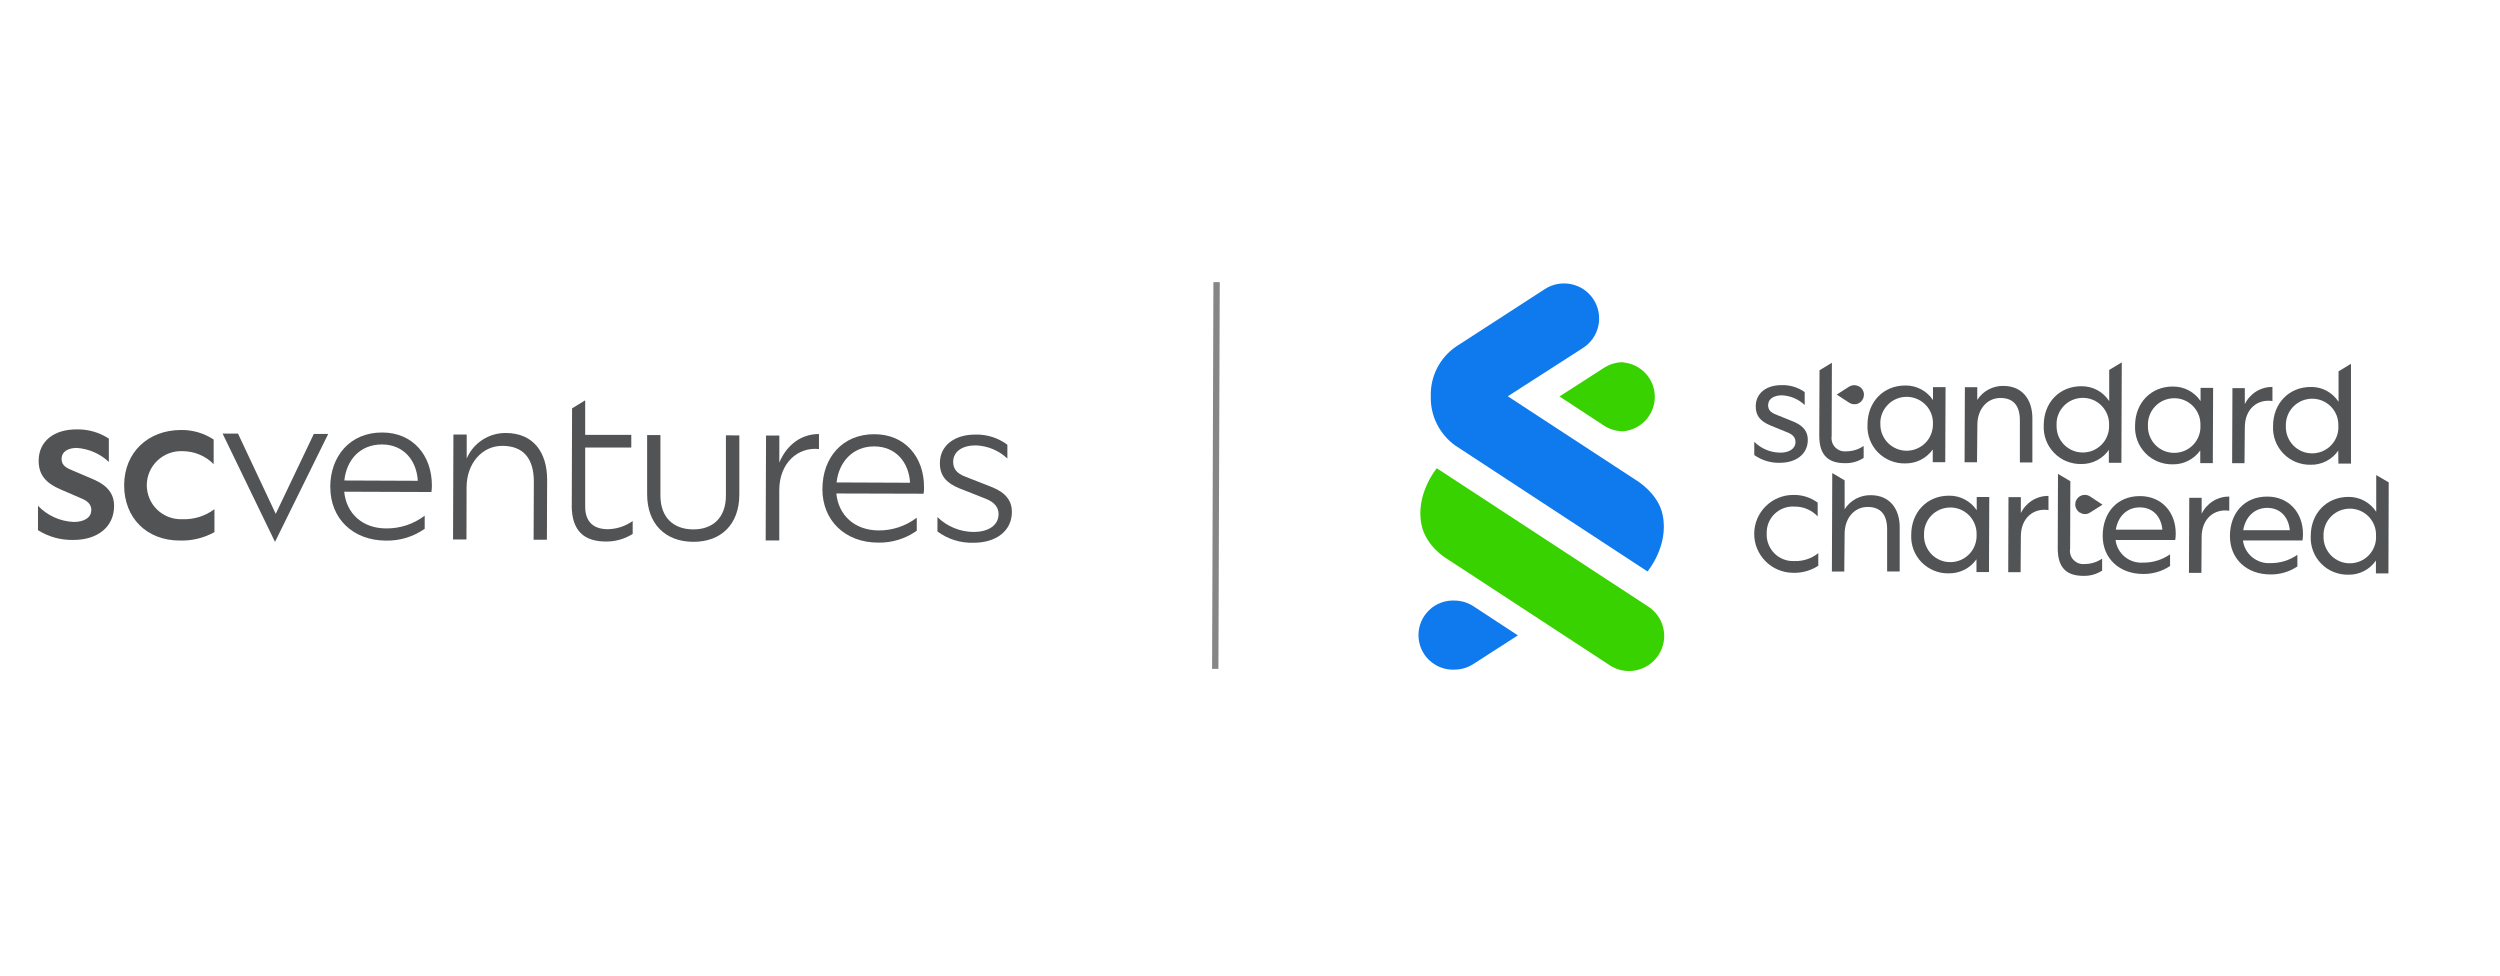 <?xml version="1.0" encoding="UTF-8"?><svg xmlns="http://www.w3.org/2000/svg" viewBox="0 0 410 160"><defs><style>.d{fill:#0f7aed;}.e{fill:#38d200;}.f,.g{fill:#525355;}.g{isolation:isolate;opacity:.7;}</style></defs><g id="a"><g id="b"><path class="f" d="M14.98,83.68c0-.75-.35-1.37-1.47-1.87l-3.7-1.6c-2.18-.96-3.48-2.26-3.47-4.65,0-3.16,2.48-5.15,6.22-5.14,1.88-.04,3.72,.48,5.29,1.51v3.83c-1.42-1.35-3.28-2.16-5.24-2.3-1.51,0-2.5,.66-2.51,1.75,0,.87,.39,1.37,1.62,1.87l3.7,1.58c2.27,.99,3.3,2.4,3.29,4.33,0,3.37-2.66,5.57-6.68,5.56-2.05,.05-4.07-.51-5.8-1.6v-4c1.54,1.61,3.64,2.56,5.87,2.65,1.76,0,2.86-.75,2.86-1.88"/><path class="f" d="M35.17,83.5v3.77c-1.73,.96-3.69,1.44-5.68,1.38-5.43,0-9.14-3.71-9.13-9.09,.02-5.38,3.94-9.04,9.33-9.04,1.9-.03,3.76,.52,5.35,1.56v4.04c-.67-.68-1.47-1.22-2.35-1.58-.88-.37-1.83-.55-2.78-.55-.75-.03-1.5,.09-2.21,.36-.7,.27-1.35,.67-1.89,1.19-.54,.52-.98,1.14-1.28,1.83-.3,.69-.45,1.43-.46,2.18,0,.75,.15,1.49,.44,2.19,.29,.69,.72,1.32,1.26,1.84,.54,.52,1.18,.93,1.88,1.2,.7,.27,1.45,.4,2.21,.37,1.9,.08,3.77-.5,5.29-1.63"/><path class="f" d="M36.5,71.11h2.53l6.19,13.16,6.25-13.11h2.36l-8.73,17.71-8.6-17.77Z"/><path class="f" d="M54.16,79.89c0-5.09,3.27-8.98,8.52-8.96,5,0,8.16,3.72,8.15,8.71,0,.35-.03,.7-.08,1.05l-14.3-.05c.34,3.55,2.98,6.02,6.88,6.02,2.28,.03,4.5-.71,6.32-2.09v2.15c-1.84,1.3-4.06,1.98-6.32,1.94-5.43,0-9.18-3.61-9.16-8.81v.04Zm14.36-1.04c-.2-3.37-2.33-5.94-5.86-5.96-3.64,0-5.83,2.55-6.19,5.91l12.05,.05Z"/><path class="f" d="M74.3,88.46l.06-17.2h2.18v3.93c.54-1.25,1.43-2.31,2.56-3.05,1.14-.74,2.47-1.14,3.83-1.13,4.58,0,6.8,3.22,6.8,7.67l-.04,9.84h-2.18l.04-9.52c0-3.89-1.78-5.87-5.16-5.88s-5.86,2.93-5.87,6.78l-.02,8.57h-2.21Z"/><path class="f" d="M121.25,71.41v9.69c0,4.88-2.98,7.78-7.56,7.76-4.57-.02-7.56-2.94-7.56-7.82v-9.69h2.18v9.9c0,3.65,2.16,5.55,5.36,5.57,3.2,.02,5.37-1.88,5.38-5.53v-9.9l2.18,.02Z"/><path class="f" d="M125.57,88.64l.06-17.21h2.18v4.43c1.21-2.91,3.6-4.69,6.5-4.68v2.46c-3.45-.36-6.49,2.26-6.51,6.72v8.28h-2.24Z"/><path class="f" d="M134.88,80.17c0-5.09,3.27-8.98,8.52-8.96,5,0,8.16,3.72,8.14,8.71,0,.35,0,.7-.07,1.05l-14.31-.04c.34,3.55,2.97,6.02,6.88,6.06,2.28,.03,4.5-.71,6.31-2.09v2.14c-1.84,1.31-4.05,1.99-6.31,1.95-5.43,0-9.18-3.61-9.17-8.81h0Zm14.37-1c-.2-3.37-2.34-5.94-5.86-5.96-3.52-.02-5.83,2.55-6.19,5.91l12.05,.05Z"/><path class="f" d="M163.77,84.34c0-1.08-.6-1.94-2.07-2.53l-4.4-1.74c-2.08-.85-3.17-2.05-3.16-4.12,0-2.91,2.45-4.7,5.83-4.68,1.89-.05,3.74,.54,5.24,1.67v2.26c-1.41-1.33-3.26-2.1-5.21-2.16-2.12,0-3.67,.97-3.68,2.69,0,1.16,.56,1.9,2.04,2.46l4.43,1.74c2.18,.89,3.17,2.26,3.16,4.01,0,3.19-2.66,5.08-6.29,5.07-2.12,.07-4.21-.58-5.92-1.85v-2.36c1.59,1.55,3.72,2.43,5.95,2.44,2.27,0,4.06-1,4.07-2.9Z"/><path class="f" d="M93.77,82.87l.05-15.9,2.15-1.32v5.67h7.56v2.07h-7.56v9.69c0,2.64,1.51,3.7,3.69,3.71,1.47-.02,2.9-.49,4.1-1.34v2.11c-1.3,.83-2.83,1.27-4.38,1.25-3.48,0-5.63-1.64-5.62-5.96"/><path class="e" d="M263.83,108.99l-26.61-17.4s-3.33-1.93-4.09-5.5c-1.06-5.02,2.5-9.3,2.5-9.3l34.53,22.59c.66,.4,1.23,.93,1.69,1.56,.45,.63,.77,1.34,.94,2.09,.17,.75,.19,1.53,.05,2.29-.14,.76-.43,1.48-.86,2.13-.43,.65-.98,1.2-1.62,1.63-.64,.43-1.37,.72-2.13,.87-.76,.14-1.54,.13-2.3-.03-.76-.16-1.47-.48-2.1-.92"/><path class="d" d="M238.71,73.1c-1.3-.92-2.35-2.15-3.06-3.57-.71-1.42-1.05-3-1-4.59-.04-1.58,.31-3.15,1.03-4.56,.72-1.41,1.78-2.62,3.08-3.52l14.61-9.46c1.29-.83,2.85-1.11,4.34-.79,1.5,.32,2.8,1.22,3.63,2.5,.83,1.28,1.11,2.84,.79,4.33-.32,1.49-1.23,2.79-2.51,3.62l-12.34,7.93,20.91,13.67s3.78,2.16,4.49,5.8c1.05,5.07-2.49,9.26-2.49,9.26l-31.49-20.63Z"/><path class="e" d="M266.18,59.4c-1.18,0-2.33,.36-3.29,1.03l-7.13,4.59,7.1,4.65c.97,.68,2.13,1.06,3.33,1.06,1.42-.12,2.74-.77,3.7-1.81,.96-1.04,1.5-2.41,1.5-3.82,0-1.42-.52-2.78-1.48-3.83-.96-1.05-2.27-1.7-3.69-1.83"/><path class="d" d="M238.5,109.82c1.18,0,2.33-.36,3.3-1.03l7.13-4.59-7.1-4.65c-.96-.68-2.11-1.05-3.29-1.06-.76-.03-1.53,.09-2.24,.36-.72,.27-1.37,.68-1.92,1.21-.55,.53-.99,1.16-1.29,1.86-.3,.7-.46,1.45-.46,2.22,0,.76,.15,1.52,.44,2.22,.3,.7,.73,1.34,1.28,1.87,.55,.53,1.2,.95,1.91,1.22,.71,.28,1.47,.4,2.24,.38"/><path class="f" d="M291.94,74.24c1.45,0,2.51-.62,2.52-1.74,0-.67-.35-1.2-1.28-1.57l-2.92-1.19c-1.51-.66-2.33-1.51-2.32-3.1,0-2.15,1.74-3.49,4.25-3.48,1.35-.04,2.68,.36,3.78,1.14v2.12c-1.01-.95-2.33-1.52-3.73-1.59-1.31,0-2.27,.59-2.27,1.59,0,.75,.34,1.2,1.32,1.58l2.92,1.18c1.58,.68,2.27,1.63,2.27,2.95,0,2.35-1.92,3.77-4.6,3.77-1.49,.04-2.96-.41-4.18-1.27v-2.18c1.11,1.12,2.62,1.76,4.2,1.78"/><path class="f" d="M300.38,71.6c-.04,.32,0,.65,.1,.96,.1,.31,.28,.59,.51,.82,.23,.23,.51,.41,.81,.52,.31,.11,.63,.15,.96,.12,1.03,0,2.04-.3,2.88-.89v1.97c-.91,.59-1.98,.89-3.06,.86-2.64,0-4.23-1.19-4.22-4.52l.04-10.71,2.03-1.24-.04,12.12Z"/><path class="f" d="M316.99,73.69c-.51,.73-1.19,1.31-1.98,1.72-.79,.4-1.67,.6-2.56,.59-.83,.02-1.66-.13-2.44-.45-.77-.32-1.47-.79-2.05-1.38-.58-.6-1.03-1.31-1.32-2.09-.29-.78-.42-1.61-.37-2.44,0-3.72,2.61-6.43,6.21-6.42,.9-.01,1.78,.2,2.57,.62,.79,.42,1.47,1.02,1.96,1.77v-2.12h2.06l-.05,12.31h-2.05v-2.09Zm-8.61-4.06c0,.56,.11,1.12,.33,1.64s.53,.99,.93,1.39c.4,.4,.88,.71,1.4,.93,.52,.22,1.08,.33,1.65,.33s1.13-.11,1.65-.33c.52-.22,1-.53,1.4-.93,.4-.4,.72-.87,.93-1.39s.33-1.08,.33-1.64c.03-.59-.05-1.17-.25-1.72-.2-.55-.51-1.06-.92-1.48-.4-.43-.89-.77-1.43-1-.54-.23-1.12-.35-1.71-.35s-1.17,.12-1.71,.35c-.54,.23-1.03,.57-1.43,1-.4,.43-.72,.93-.92,1.48-.2,.55-.29,1.14-.25,1.72"/><path class="f" d="M324.22,75.81h-2.03l.05-12.31h2.03v2.09c.46-.72,1.09-1.31,1.84-1.71,.75-.4,1.6-.61,2.45-.59,3.11,0,4.75,2.26,4.75,5.31v7.24h-2.05v-6.89c0-2.4-1.04-3.68-3.19-3.68-2.27,0-3.78,1.93-3.78,4.38l-.06,6.17Z"/><path class="f" d="M345.88,73.74c-.5,.74-1.18,1.34-1.97,1.75-.79,.41-1.67,.62-2.57,.61-.83,.02-1.66-.14-2.43-.45-.77-.31-1.46-.78-2.04-1.38-.58-.6-1.03-1.3-1.32-2.08-.29-.78-.42-1.6-.38-2.43,0-3.77,2.6-6.44,6.21-6.42,.9,0,1.79,.21,2.58,.64,.79,.43,1.46,1.05,1.95,1.8v-5.11l2.06-1.24-.06,16.47h-2.06v-2.15Zm-8.6-4.01c-.02,.58,.07,1.16,.27,1.7s.52,1.04,.92,1.46c.4,.42,.89,.75,1.42,.98,.53,.23,1.11,.34,1.69,.34s1.16-.12,1.69-.34c.53-.23,1.02-.56,1.42-.98,.4-.42,.72-.91,.92-1.46,.21-.54,.3-1.12,.28-1.7,.02-.58-.07-1.16-.28-1.7-.21-.54-.52-1.04-.92-1.46-.4-.42-.89-.75-1.42-.98-.54-.23-1.11-.34-1.69-.34s-1.16,.12-1.69,.34c-.54,.23-1.02,.56-1.42,.98-.4,.42-.72,.91-.92,1.46-.21,.54-.3,1.12-.27,1.7"/><path class="f" d="M360.86,73.84c-.51,.73-1.19,1.32-1.98,1.72-.79,.4-1.67,.61-2.56,.59-.83,.02-1.66-.14-2.43-.45-.77-.31-1.46-.78-2.04-1.38-.58-.6-1.03-1.3-1.32-2.08-.29-.78-.42-1.6-.38-2.43,0-3.72,2.6-6.44,6.21-6.42,.9,0,1.78,.2,2.57,.62,.79,.42,1.47,1.02,1.96,1.77v-2.17h2.06l-.05,12.34h-2.06v-2.11Zm-8.6-4.05c-.02,.58,.07,1.16,.28,1.7,.21,.54,.52,1.04,.92,1.46,.4,.42,.89,.75,1.42,.98,.54,.23,1.11,.34,1.69,.34s1.16-.12,1.69-.34,1.02-.56,1.42-.98c.4-.42,.72-.91,.92-1.46,.21-.54,.3-1.12,.27-1.7,.02-.58-.07-1.16-.27-1.7-.21-.54-.52-1.04-.92-1.46-.4-.42-.89-.75-1.42-.98-.53-.23-1.11-.34-1.69-.34s-1.16,.12-1.69,.34c-.53,.23-1.02,.56-1.42,.98-.4,.42-.72,.91-.92,1.46-.21,.54-.3,1.12-.28,1.7"/><path class="f" d="M368.1,75.96h-2.03l.05-12.31h2.03v2.63c.41-.85,1.05-1.57,1.85-2.07,.8-.5,1.73-.76,2.68-.76v2.32c-2.46-.36-4.53,1.28-4.53,4.33l-.05,5.87Z"/><path class="f" d="M383.49,73.87c-.5,.74-1.17,1.34-1.97,1.75s-1.67,.62-2.57,.6c-.83,.02-1.66-.14-2.43-.45-.77-.31-1.46-.78-2.04-1.38-.58-.6-1.03-1.3-1.32-2.08-.29-.78-.42-1.6-.38-2.43,0-3.72,2.6-6.43,6.21-6.42,.9-.01,1.79,.2,2.58,.63s1.46,1.05,1.95,1.8v-4.99l2.04-1.24v16.37h-2.06l-.03-2.16Zm-8.61-4c-.02,.58,.07,1.16,.28,1.7,.21,.54,.52,1.04,.92,1.46,.4,.42,.89,.75,1.42,.98,.54,.23,1.11,.34,1.69,.34s1.16-.12,1.69-.34c.53-.23,1.02-.56,1.42-.98,.4-.42,.72-.91,.92-1.46,.21-.54,.3-1.12,.27-1.7,.02-.58-.07-1.16-.27-1.7-.21-.54-.52-1.04-.92-1.46-.4-.42-.89-.75-1.42-.98s-1.11-.34-1.69-.34-1.16,.12-1.69,.34c-.53,.23-1.02,.56-1.42,.98-.4,.42-.72,.91-.92,1.46-.21,.54-.3,1.12-.28,1.7"/><path class="f" d="M294.26,92.01c1.43,.06,2.83-.4,3.94-1.3v2.07c-1.23,.8-2.67,1.21-4.14,1.16-.84,0-1.67-.18-2.45-.5-.78-.33-1.48-.8-2.07-1.4-.59-.6-1.06-1.3-1.38-2.08-.32-.78-.48-1.61-.47-2.45,0-.84,.18-1.67,.5-2.44,.33-.77,.8-1.47,1.4-2.06,.6-.59,1.31-1.06,2.09-1.37,.78-.32,1.61-.48,2.46-.47,1.42-.03,2.81,.42,3.96,1.26v2.26c-.49-.52-1.08-.93-1.74-1.21-.66-.28-1.37-.41-2.08-.4-.6-.04-1.19,.05-1.76,.26-.56,.21-1.07,.53-1.5,.95s-.76,.92-.98,1.47c-.22,.55-.32,1.15-.3,1.74-.03,.6,.07,1.2,.29,1.76,.22,.56,.55,1.07,.98,1.5,.43,.43,.94,.76,1.5,.97,.56,.22,1.17,.31,1.77,.28"/><path class="f" d="M302.46,93.73h-2.03l.06-16.15,2.03,1.2v4.74c.45-.72,1.09-1.31,1.84-1.72,.75-.4,1.6-.61,2.45-.59,3.11,0,4.75,2.26,4.74,5.27v7.24h-2.06v-6.9c0-2.39-1.04-3.68-3.19-3.68-2.27,0-3.78,1.94-3.78,4.38l-.06,6.19Z"/><path class="f" d="M324.14,91.72c-.51,.73-1.19,1.32-1.98,1.72-.79,.4-1.67,.6-2.56,.59-.83,.02-1.66-.13-2.42-.45-.77-.31-1.46-.78-2.04-1.37-.58-.59-1.03-1.3-1.32-2.07s-.42-1.6-.38-2.43c0-3.72,2.6-6.43,6.21-6.42,.9-.01,1.78,.2,2.57,.62,.79,.42,1.47,1.02,1.96,1.77v-2.17h2.06l-.05,12.31h-2.05v-2.1Zm-8.6-4.01c-.02,.58,.07,1.16,.28,1.7,.21,.54,.52,1.04,.92,1.46,.4,.42,.89,.75,1.42,.98,.53,.23,1.11,.34,1.69,.34s1.16-.12,1.69-.34c.53-.23,1.02-.56,1.42-.98,.4-.42,.72-.91,.92-1.46,.21-.54,.3-1.12,.28-1.7,.02-.58-.07-1.16-.28-1.7-.21-.54-.52-1.04-.92-1.46-.4-.42-.89-.75-1.42-.98-.54-.23-1.11-.34-1.69-.34s-1.16,.12-1.69,.34c-.54,.23-1.02,.56-1.42,.98-.4,.42-.72,.91-.92,1.46-.21,.54-.3,1.12-.28,1.7"/><path class="f" d="M331.38,93.84h-2.03l.04-12.31h2.03v2.62c.41-.85,1.05-1.57,1.85-2.07,.8-.5,1.73-.76,2.68-.76v2.33c-2.45-.36-4.53,1.28-4.53,4.33l-.04,5.87Z"/><path class="f" d="M356.71,88.56h-9.76c.13,1.08,.68,2.07,1.52,2.76,.84,.69,1.92,1.03,3.01,.95,1.58,.02,3.12-.46,4.41-1.36v1.91c-1.3,.88-2.84,1.33-4.41,1.31-3.88,0-6.66-2.52-6.64-6.29,.02-3.77,2.37-6.49,6.11-6.48,3.56,0,5.89,2.64,5.87,6.17,0,.34-.03,.68-.08,1.02h-.04Zm-9.72-1.69h7.64c-.19-2.1-1.51-3.65-3.69-3.66s-3.61,1.56-3.94,3.63"/><path class="f" d="M361.02,93.95h-2.03l.05-12.31h2.03v2.62c.41-.85,1.05-1.57,1.85-2.07,.8-.5,1.73-.76,2.68-.76v2.33c-2.45-.36-4.53,1.28-4.53,4.32l-.04,5.87Z"/><path class="f" d="M377.6,88.64h-9.75c.13,1.07,.67,2.05,1.51,2.74,.84,.69,1.9,1.04,2.99,.97,1.58,.02,3.13-.45,4.42-1.36v1.91c-1.3,.87-2.84,1.33-4.41,1.31-3.88,0-6.66-2.52-6.65-6.3,0-3.77,2.38-6.48,6.11-6.47,3.56,0,5.88,2.64,5.87,6.17,0,.34-.03,.69-.08,1.02h0Zm-9.72-1.69h7.65c-.2-2.1-1.51-3.65-3.69-3.66-2.18,0-3.63,1.59-3.95,3.66Z"/><path class="f" d="M389.67,91.9c-.5,.74-1.17,1.34-1.97,1.75-.79,.41-1.67,.62-2.57,.6-.83,.02-1.66-.14-2.43-.45-.77-.31-1.46-.78-2.04-1.38-.58-.6-1.03-1.3-1.32-2.08-.29-.78-.42-1.6-.38-2.43,0-3.72,2.6-6.43,6.21-6.42,.9,0,1.79,.21,2.58,.64,.79,.43,1.46,1.05,1.95,1.8v-6.02l2.05,1.2-.05,14.93h-2.05v-2.13Zm-8.61-4c-.02,.58,.07,1.16,.28,1.7,.21,.54,.52,1.04,.92,1.46,.4,.42,.89,.75,1.42,.98,.54,.23,1.11,.34,1.69,.34s1.16-.12,1.69-.34c.53-.23,1.02-.56,1.42-.98,.4-.42,.72-.91,.92-1.46,.21-.54,.3-1.12,.27-1.7,.02-.58-.07-1.16-.27-1.7-.21-.54-.52-1.04-.92-1.46-.4-.42-.89-.75-1.42-.98-.53-.23-1.11-.34-1.69-.34s-1.16,.12-1.69,.34c-.53,.23-1.02,.56-1.42,.98-.4,.42-.72,.91-.92,1.46-.21,.54-.3,1.12-.28,1.7"/><path class="f" d="M303.26,66.04c.17,.11,.37,.19,.57,.23,.2,.04,.41,.03,.61,0,.2-.04,.39-.12,.56-.24,.17-.12,.31-.26,.43-.44,.11-.17,.19-.36,.23-.57,.04-.2,.03-.41,0-.61-.04-.2-.13-.39-.24-.56-.12-.17-.27-.31-.44-.43h-.04c-.25-.16-.55-.25-.85-.25s-.59,.09-.85,.25l-2.02,1.29,2.04,1.33Z"/><path class="f" d="M339.48,90.08c-.04,.32,0,.65,.1,.96,.1,.31,.28,.59,.51,.82,.23,.23,.5,.41,.81,.52,.31,.11,.63,.15,.96,.12,1.03,0,2.04-.3,2.89-.89v1.97c-.91,.59-1.98,.89-3.06,.86-2.63,0-4.23-1.18-4.22-4.52l.04-12.2,2.03,1.2-.04,11.16Z"/><path class="f" d="M342.76,81.41c-.25-.16-.55-.25-.85-.25s-.6,.09-.85,.25c-.22,.14-.4,.34-.53,.57-.13,.23-.19,.49-.19,.75s.07,.52,.19,.75c.13,.23,.31,.43,.53,.57h.04c.25,.17,.54,.26,.84,.26s.59-.09,.84-.26l2.03-1.28-2.05-1.36Z"/><path class="g" d="M200.04,46.27h-1.04l-.22,63.42h1.04l.22-63.42Z"/></g></g><g id="c"/></svg>